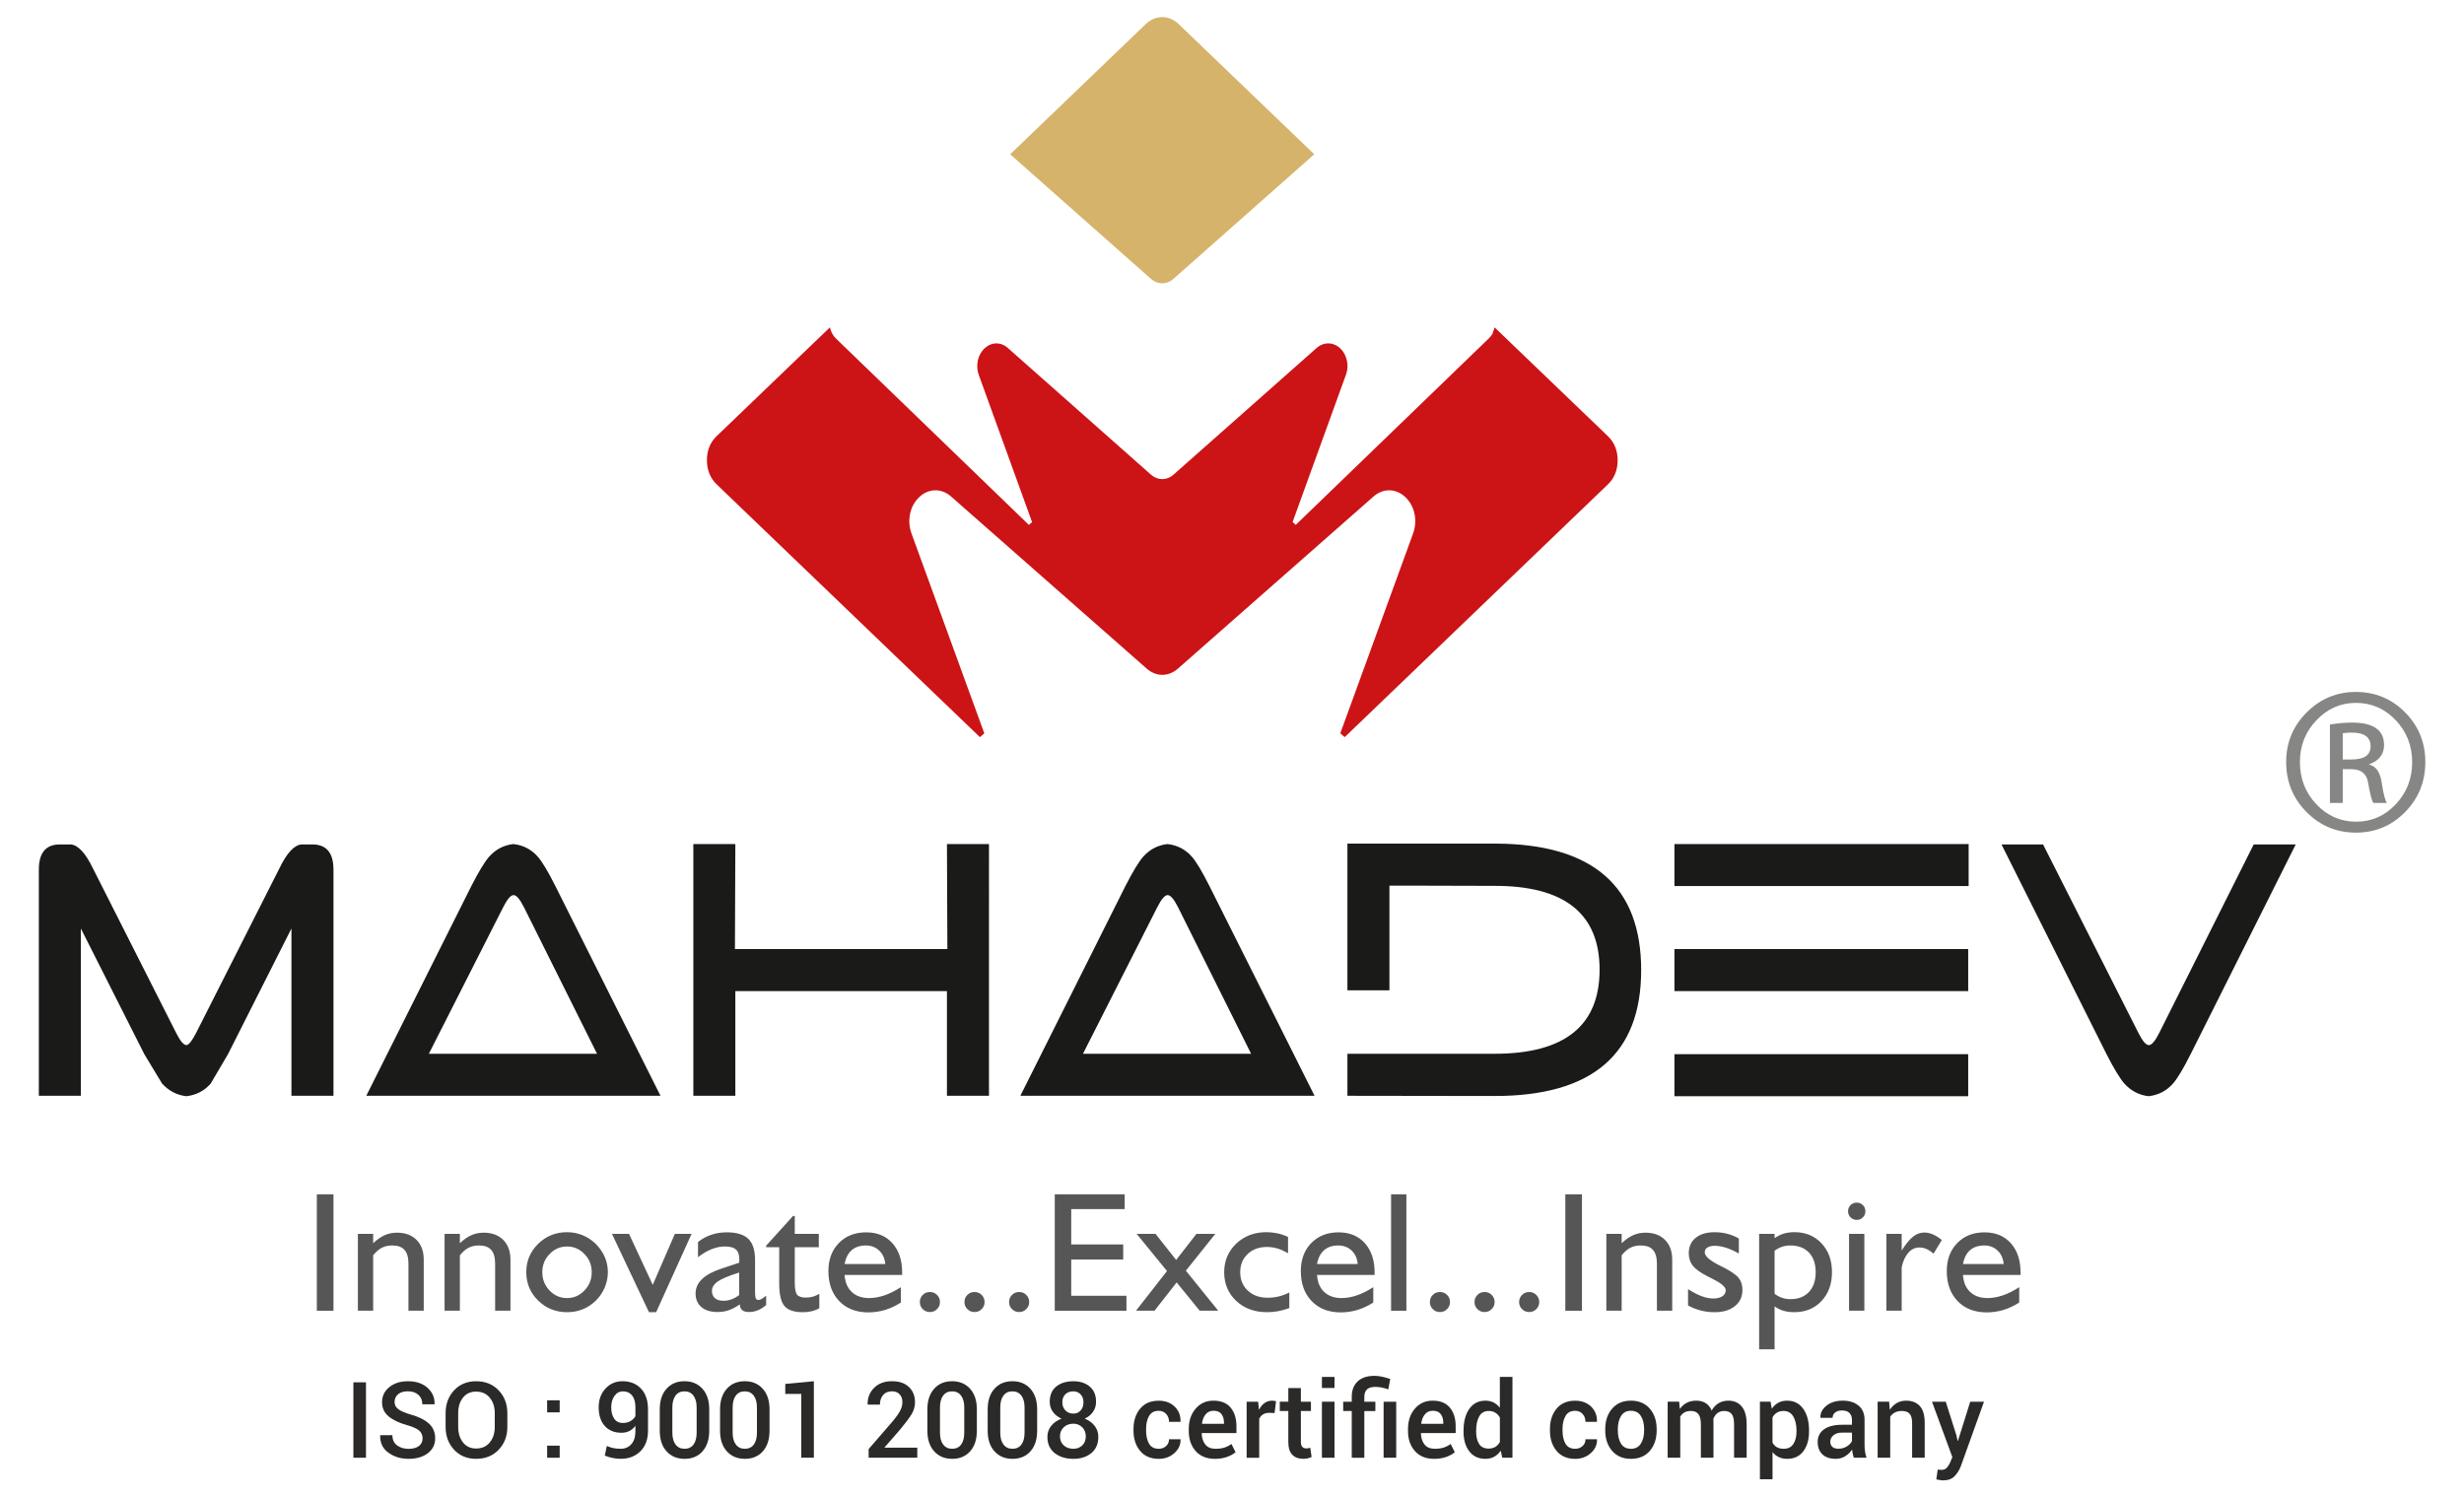 <?xml version="1.0" encoding="utf-8"?>
<!-- Generator: Adobe Illustrator 16.0.0, SVG Export Plug-In . SVG Version: 6.00 Build 0)  -->
<!DOCTYPE svg PUBLIC "-//W3C//DTD SVG 1.1//EN" "http://www.w3.org/Graphics/SVG/1.1/DTD/svg11.dtd">
<svg version="1.1" id="Layer_1" xmlns="http://www.w3.org/2000/svg" xmlns:xlink="http://www.w3.org/1999/xlink" x="0px" y="0px"
	 width="385px" height="234px" viewBox="0 0 385 234" enable-background="new 0 0 385 234" xml:space="preserve">
<g>
	<path fill="#2B2A29" d="M57.184,227.791h-1.967v-11.785h1.967V227.791z"/>
	<path fill="#2B2A29" d="M66.031,224.764c0-0.49-0.174-0.892-0.521-1.203c-0.348-0.313-0.965-0.596-1.85-0.844
		c-1.268-0.351-2.246-0.811-2.934-1.38s-1.032-1.313-1.032-2.229c0-0.948,0.378-1.731,1.134-2.349
		c0.755-0.614,1.727-0.922,2.913-0.922c1.274,0,2.292,0.341,3.056,1.022c0.763,0.684,1.132,1.524,1.105,2.529l-0.017,0.049H65.99
		c0-0.621-0.207-1.113-0.619-1.481c-0.413-0.365-0.962-0.549-1.647-0.549c-0.664,0-1.175,0.155-1.534,0.469
		c-0.358,0.313-0.538,0.717-0.538,1.214c0,0.454,0.197,0.827,0.591,1.121c0.393,0.294,1.046,0.574,1.958,0.838
		c1.236,0.348,2.177,0.817,2.825,1.412c0.647,0.598,0.971,1.359,0.971,2.287c0,0.977-0.383,1.756-1.149,2.34
		c-0.766,0.582-1.773,0.874-3.019,0.874c-1.198,0-2.242-0.317-3.133-0.955c-0.89-0.637-1.322-1.534-1.295-2.694l0.016-0.049h1.894
		c0,0.707,0.244,1.239,0.733,1.598c0.488,0.359,1.083,0.539,1.785,0.539c0.696,0,1.237-0.146,1.623-0.439
		C65.837,225.664,66.031,225.268,66.031,224.764z"/>
	<path fill="#2B2A29" d="M79.274,222.959c0,1.441-0.453,2.635-1.356,3.582c-0.904,0.947-2.08,1.421-3.525,1.421
		c-1.408,0-2.555-0.474-3.44-1.421c-0.885-0.947-1.327-2.141-1.327-3.582v-2.12c0-1.437,0.441-2.629,1.323-3.578
		c0.882-0.95,2.031-1.424,3.444-1.424c1.44,0,2.615,0.474,3.521,1.424c0.907,0.949,1.36,2.142,1.36,3.578V222.959L79.274,222.959z
		 M77.306,220.822c0-0.982-0.261-1.788-0.786-2.42c-0.523-0.633-1.233-0.947-2.128-0.947c-0.869,0-1.553,0.314-2.052,0.947
		c-0.499,0.632-0.749,1.438-0.749,2.42v2.137c0,0.994,0.251,1.807,0.753,2.439c0.502,0.634,1.185,0.951,2.048,0.951
		c0.901,0,1.612-0.314,2.133-0.945s0.781-1.447,0.781-2.445V220.822z"/>
	<path fill="#2B2A29" d="M87.449,220.7H85.49v-1.886h1.959V220.7z M87.449,227.791H85.49v-1.887h1.959V227.791z"/>
	<path fill="#2B2A29" d="M96.992,226.391c0.679,0,1.231-0.24,1.655-0.72s0.636-1.153,0.636-2.022v-0.852
		c-0.259,0.361-0.575,0.635-0.947,0.817c-0.373,0.185-0.777,0.274-1.214,0.274c-1.118,0-1.993-0.354-2.627-1.061
		c-0.634-0.707-0.951-1.684-0.951-2.923c0-1.183,0.354-2.155,1.064-2.925c0.71-0.765,1.602-1.146,2.675-1.146
		c1.182,0,2.138,0.385,2.87,1.157c0.731,0.771,1.097,1.851,1.097,3.234v3.344c0,1.365-0.398,2.438-1.194,3.22
		c-0.796,0.778-1.817,1.17-3.063,1.17c-0.416,0-0.841-0.044-1.275-0.13c-0.435-0.086-0.841-0.213-1.218-0.38l0.315-1.498
		c0.351,0.155,0.694,0.271,1.028,0.337S96.561,226.391,96.992,226.391z M97.308,222.359c0.469,0,0.871-0.101,1.206-0.295
		c0.335-0.197,0.591-0.455,0.769-0.772v-1.401c0-0.791-0.174-1.404-0.522-1.832c-0.349-0.431-0.83-0.644-1.445-0.644
		c-0.523,0-0.957,0.235-1.299,0.707c-0.343,0.474-0.514,1.069-0.514,1.785c0,0.739,0.155,1.334,0.465,1.78
		C96.279,222.137,96.725,222.359,97.308,222.359z"/>
	<path fill="#2B2A29" d="M110.817,223.574c0,1.361-0.35,2.432-1.048,3.214c-0.698,0.782-1.633,1.174-2.804,1.174
		c-1.171,0-2.11-0.394-2.817-1.179c-0.708-0.784-1.06-1.854-1.06-3.209v-3.344c0-1.354,0.351-2.426,1.052-3.213
		c0.702-0.787,1.638-1.183,2.809-1.183c1.17,0,2.108,0.396,2.813,1.183c0.705,0.787,1.056,1.856,1.056,3.213L110.817,223.574
		L110.817,223.574z M108.851,219.934c0-0.789-0.168-1.406-0.502-1.852c-0.334-0.446-0.801-0.667-1.4-0.667
		c-0.604,0-1.071,0.222-1.401,0.667c-0.329,0.445-0.493,1.063-0.493,1.852v3.924c0,0.801,0.167,1.423,0.501,1.865
		c0.335,0.446,0.804,0.668,1.409,0.668c0.604,0,1.069-0.221,1.396-0.662c0.327-0.44,0.49-1.063,0.49-1.871V219.934z"/>
	<path fill="#2B2A29" d="M120.239,223.574c0,1.361-0.35,2.432-1.048,3.214c-0.699,0.782-1.634,1.174-2.805,1.174
		c-1.171,0-2.11-0.394-2.817-1.179c-0.708-0.784-1.06-1.854-1.06-3.209v-3.344c0-1.354,0.351-2.426,1.052-3.213
		c0.702-0.787,1.638-1.183,2.809-1.183s2.108,0.396,2.813,1.183s1.057,1.856,1.057,3.213v3.344H120.239z M118.272,219.934
		c0-0.789-0.168-1.406-0.502-1.852c-0.335-0.445-0.802-0.667-1.4-0.667c-0.604,0-1.071,0.222-1.401,0.667
		c-0.329,0.445-0.493,1.063-0.493,1.852v3.924c0,0.801,0.167,1.423,0.501,1.865c0.335,0.446,0.804,0.668,1.409,0.668
		c0.604,0,1.069-0.221,1.396-0.662c0.327-0.44,0.49-1.063,0.49-1.871V219.934z"/>
	<path fill="#2B2A29" d="M127.168,227.791H125.2v-9.973h-2.501v-1.563l4.468-0.42L127.168,227.791L127.168,227.791z"/>
	<path fill="#2B2A29" d="M143.324,227.791h-7.601v-1.352l3.683-4.258c0.599-0.707,1.015-1.289,1.247-1.748s0.348-0.898,0.348-1.319
		c0-0.503-0.14-0.911-0.421-1.226c-0.28-0.315-0.683-0.476-1.206-0.476c-0.61,0-1.077,0.196-1.4,0.591
		c-0.324,0.396-0.486,0.891-0.486,1.489h-1.902l-0.016-0.05c-0.027-1.01,0.306-1.861,1-2.563c0.693-0.697,1.628-1.048,2.805-1.048
		c1.128,0,2.009,0.302,2.643,0.906c0.634,0.604,0.951,1.396,0.951,2.38c0,0.663-0.176,1.287-0.53,1.869
		c-0.353,0.582-0.934,1.363-1.744,2.339l-2.485,2.851l0.016,0.039h5.1v1.572h-0.002V227.791z"/>
	<path fill="#2B2A29" d="M152.633,223.574c0,1.361-0.35,2.432-1.048,3.214c-0.698,0.782-1.634,1.174-2.805,1.174
		c-1.171,0-2.11-0.394-2.817-1.179c-0.707-0.784-1.06-1.854-1.06-3.209v-3.344c0-1.354,0.35-2.426,1.052-3.213
		s1.638-1.183,2.809-1.183c1.171,0,2.109,0.396,2.813,1.183c0.705,0.787,1.057,1.856,1.057,3.213L152.633,223.574L152.633,223.574z
		 M150.666,219.934c0-0.789-0.167-1.406-0.501-1.852c-0.335-0.445-0.801-0.667-1.401-0.667c-0.604,0-1.071,0.222-1.4,0.667
		c-0.329,0.445-0.494,1.063-0.494,1.852v3.924c0,0.801,0.167,1.423,0.501,1.865c0.334,0.446,0.804,0.668,1.409,0.668
		s1.07-0.221,1.396-0.662c0.326-0.44,0.489-1.063,0.489-1.871L150.666,219.934L150.666,219.934z"/>
	<path fill="#2B2A29" d="M162.055,223.574c0,1.361-0.35,2.432-1.048,3.214c-0.698,0.782-1.634,1.174-2.805,1.174
		s-2.11-0.394-2.817-1.179c-0.707-0.784-1.06-1.854-1.06-3.209v-3.344c0-1.354,0.351-2.426,1.052-3.213
		c0.702-0.787,1.638-1.183,2.809-1.183s2.109,0.396,2.813,1.183c0.705,0.787,1.057,1.856,1.057,3.213L162.055,223.574
		L162.055,223.574z M160.088,219.934c0-0.789-0.167-1.406-0.502-1.852c-0.335-0.446-0.801-0.667-1.401-0.667
		c-0.604,0-1.071,0.222-1.4,0.667c-0.329,0.445-0.494,1.063-0.494,1.852v3.924c0,0.801,0.167,1.423,0.501,1.865
		c0.335,0.446,0.804,0.668,1.409,0.668s1.07-0.221,1.396-0.662c0.326-0.44,0.49-1.063,0.49-1.871L160.088,219.934L160.088,219.934z"
		/>
	<path fill="#2B2A29" d="M171.258,219.049c0,0.596-0.159,1.119-0.477,1.575c-0.319,0.456-0.75,0.808-1.295,1.058
		c0.647,0.252,1.164,0.627,1.549,1.125c0.386,0.495,0.579,1.067,0.579,1.715c0,1.098-0.366,1.942-1.097,2.543
		c-0.731,0.6-1.661,0.897-2.789,0.897c-1.197,0-2.176-0.3-2.934-0.897c-0.758-0.601-1.137-1.445-1.137-2.543
		c0-0.646,0.198-1.22,0.595-1.715c0.396-0.498,0.935-0.873,1.614-1.125c-0.572-0.25-1.022-0.602-1.352-1.058
		c-0.33-0.456-0.494-0.979-0.494-1.575c0-1.041,0.34-1.836,1.02-2.388c0.681-0.55,1.571-0.824,2.671-0.824
		c1.041,0,1.893,0.274,2.554,0.83C170.927,217.219,171.258,218.014,171.258,219.049z M169.655,224.449
		c0-0.577-0.186-1.053-0.558-1.422c-0.373-0.369-0.834-0.555-1.385-0.555c-0.604,0-1.104,0.186-1.498,0.555
		s-0.591,0.845-0.591,1.422c0,0.587,0.196,1.058,0.587,1.412c0.391,0.354,0.897,0.529,1.518,0.529c0.551,0,1.009-0.178,1.376-0.529
		C169.471,225.507,169.655,225.036,169.655,224.449z M169.291,219.123c0-0.508-0.149-0.92-0.445-1.234
		c-0.296-0.313-0.675-0.474-1.133-0.474c-0.518,0-0.935,0.151-1.25,0.456c-0.316,0.306-0.474,0.722-0.474,1.252
		c0,0.527,0.162,0.956,0.486,1.281c0.324,0.328,0.742,0.49,1.254,0.49c0.453,0,0.827-0.162,1.121-0.49
		C169.143,220.079,169.291,219.65,169.291,219.123z"/>
	<path fill="#2B2A29" d="M181.06,226.391c0.448,0,0.828-0.141,1.137-0.42c0.311-0.279,0.466-0.638,0.466-1.068h1.781l0.016,0.05
		c0.022,0.819-0.303,1.526-0.975,2.121c-0.672,0.595-1.48,0.891-2.425,0.891c-1.262,0-2.237-0.417-2.922-1.251
		s-1.028-1.885-1.028-3.15v-0.283c0-1.264,0.343-2.313,1.028-3.148c0.685-0.837,1.656-1.255,2.914-1.255
		c1.02,0,1.848,0.306,2.485,0.919c0.636,0.612,0.945,1.391,0.923,2.335l-0.016,0.047h-1.781c0-0.479-0.148-0.886-0.445-1.222
		c-0.296-0.334-0.685-0.501-1.166-0.501c-0.702,0-1.206,0.271-1.514,0.813c-0.308,0.541-0.461,1.213-0.461,2.012v0.283
		c0,0.813,0.153,1.488,0.458,2.025C179.84,226.123,180.348,226.391,181.06,226.391z"/>
	<path fill="#2B2A29" d="M189.826,227.962c-1.278,0-2.279-0.403-2.999-1.211c-0.72-0.808-1.081-1.853-1.081-3.137v-0.323
		c0-1.284,0.361-2.343,1.081-3.177c0.72-0.834,1.649-1.248,2.788-1.242c1.177,0,2.067,0.362,2.671,1.089s0.907,1.695,0.907,2.91
		v1.061h-5.417l-0.017,0.041c0.022,0.717,0.211,1.299,0.567,1.748c0.356,0.447,0.893,0.67,1.611,0.67
		c0.534,0,0.997-0.063,1.388-0.191c0.391-0.131,0.754-0.315,1.089-0.561l0.642,1.287c-0.334,0.292-0.779,0.537-1.33,0.736
		C191.177,227.861,190.544,227.962,189.826,227.962z M189.615,220.45c-0.513,0-0.922,0.185-1.23,0.555
		c-0.308,0.37-0.499,0.853-0.575,1.444l0.017,0.041h3.423v-0.154c0-0.561-0.13-1.016-0.393-1.363
		C190.597,220.624,190.182,220.45,189.615,220.45z"/>
	<path fill="#2B2A29" d="M199.15,220.807l-0.842-0.031c-0.385,0-0.703,0.08-0.959,0.242c-0.257,0.162-0.453,0.393-0.596,0.688v6.087
		h-1.966v-8.757h1.796l0.129,1.271c0.223-0.447,0.508-0.8,0.854-1.054c0.348-0.254,0.748-0.38,1.201-0.38
		c0.119,0,0.229,0.01,0.332,0.027c0.104,0.02,0.197,0.041,0.283,0.067L199.15,220.807z"/>
	<path fill="#2B2A29" d="M203.262,216.904v2.13h1.572v1.457h-1.572v4.839c0,0.361,0.08,0.621,0.234,0.773
		c0.158,0.152,0.365,0.229,0.624,0.229c0.106,0,0.214-0.01,0.315-0.028c0.104-0.02,0.198-0.045,0.293-0.076l0.209,1.439
		c-0.168,0.092-0.365,0.163-0.596,0.215c-0.23,0.053-0.469,0.077-0.717,0.077c-0.725,0-1.29-0.212-1.704-0.635
		c-0.412-0.427-0.619-1.091-0.619-1.997v-4.839h-1.335v-1.457h1.335V216.9h1.959L203.262,216.904L203.262,216.904z"/>
	<path fill="#2B2A29" d="M208.516,216.889h-1.967v-1.725h1.967V216.889z M208.516,227.791h-1.967v-8.757h1.967V227.791z"/>
	<path fill="#2B2A29" d="M211.21,227.791v-7.3h-1.335v-1.457h1.335v-0.745c0-1.053,0.312-1.864,0.933-2.438
		c0.619-0.572,1.489-0.857,2.605-0.857c0.391,0,0.775,0.043,1.156,0.125c0.384,0.085,0.824,0.204,1.32,0.359l-0.301,1.627
		c-0.335-0.111-0.662-0.205-0.986-0.277c-0.322-0.073-0.674-0.109-1.051-0.109c-0.59,0-1.021,0.131-1.297,0.393
		c-0.275,0.264-0.412,0.654-0.412,1.18v0.745h1.725v1.457h-1.725v7.3L211.21,227.791L211.21,227.791z M218.156,227.791h-1.967
		v-8.757h1.967V227.791z"/>
	<path fill="#2B2A29" d="M224.081,227.962c-1.278,0-2.278-0.403-2.998-1.211c-0.722-0.808-1.081-1.853-1.081-3.137v-0.323
		c0-1.284,0.359-2.343,1.081-3.177c0.72-0.834,1.649-1.248,2.789-1.242c1.176,0,2.065,0.362,2.671,1.089
		c0.604,0.727,0.906,1.695,0.906,2.91v1.061h-5.416l-0.016,0.041c0.021,0.717,0.211,1.299,0.565,1.748
		c0.354,0.447,0.894,0.67,1.61,0.67c0.531,0,0.996-0.063,1.389-0.191c0.393-0.131,0.753-0.315,1.088-0.561l0.641,1.287
		c-0.334,0.292-0.775,0.537-1.326,0.736S224.8,227.962,224.081,227.962z M223.872,220.45c-0.515,0-0.923,0.185-1.231,0.555
		c-0.307,0.37-0.498,0.853-0.574,1.444l0.019,0.041h3.424v-0.154c0-0.561-0.13-1.016-0.393-1.363
		C224.854,220.624,224.439,220.45,223.872,220.45z"/>
	<path fill="#2B2A29" d="M228.68,223.534c0-1.397,0.301-2.524,0.898-3.38c0.599-0.854,1.439-1.282,2.525-1.282
		c0.475,0,0.897,0.096,1.272,0.286c0.376,0.191,0.701,0.467,0.978,0.822v-4.816h1.967v12.627h-1.594l-0.235-1.107
		c-0.28,0.416-0.62,0.732-1.021,0.95c-0.398,0.22-0.861,0.328-1.386,0.328c-1.071,0-1.91-0.392-2.509-1.174
		c-0.6-0.782-0.899-1.812-0.899-3.085v-0.169H228.68z M230.646,223.703c0,0.811,0.154,1.454,0.467,1.936
		c0.31,0.479,0.802,0.721,1.476,0.721c0.417,0,0.769-0.09,1.058-0.268s0.524-0.432,0.709-0.762v-3.82
		c-0.185-0.322-0.422-0.574-0.713-0.757c-0.291-0.181-0.637-0.271-1.035-0.271c-0.67,0-1.164,0.281-1.481,0.847
		c-0.315,0.563-0.479,1.299-0.479,2.205V223.703L230.646,223.703z"/>
	<path fill="#2B2A29" d="M246.131,226.391c0.448,0,0.827-0.141,1.137-0.42c0.313-0.279,0.467-0.638,0.467-1.068h1.781l0.017,0.05
		c0.021,0.819-0.306,1.526-0.978,2.121s-1.479,0.891-2.424,0.891c-1.263,0-2.238-0.417-2.923-1.251s-1.026-1.885-1.026-3.15v-0.283
		c0-1.264,0.342-2.313,1.026-3.148c0.685-0.837,1.657-1.255,2.914-1.255c1.021,0,1.849,0.306,2.485,0.919
		c0.637,0.612,0.943,1.391,0.922,2.335l-0.016,0.047h-1.781c0-0.479-0.146-0.886-0.444-1.222c-0.297-0.334-0.687-0.501-1.166-0.501
		c-0.7,0-1.206,0.271-1.513,0.813c-0.31,0.541-0.463,1.213-0.463,2.012v0.283c0,0.813,0.151,1.488,0.457,2.025
		C244.91,226.123,245.419,226.391,246.131,226.391z"/>
	<path fill="#2B2A29" d="M250.818,223.331c0-1.306,0.355-2.375,1.072-3.209c0.715-0.833,1.691-1.25,2.935-1.25
		c1.257,0,2.243,0.417,2.958,1.25c0.716,0.834,1.072,1.903,1.072,3.209v0.171c0,1.316-0.356,2.389-1.072,3.219
		c-0.715,0.826-1.695,1.241-2.941,1.241c-1.253,0-2.234-0.416-2.951-1.247c-0.715-0.83-1.072-1.9-1.072-3.213V223.331
		L250.818,223.331z M252.784,223.502c0,0.857,0.167,1.555,0.502,2.089s0.853,0.8,1.555,0.8c0.687,0,1.199-0.268,1.542-0.805
		c0.342-0.537,0.514-1.23,0.514-2.084v-0.171c0-0.835-0.172-1.524-0.514-2.067c-0.343-0.541-0.863-0.813-1.559-0.813
		c-0.686,0-1.198,0.271-1.534,0.813c-0.337,0.543-0.506,1.232-0.506,2.067V223.502z"/>
	<path fill="#2B2A29" d="M262.368,219.034l0.104,1.14c0.285-0.415,0.645-0.734,1.075-0.962s0.933-0.34,1.497-0.34
		c0.572,0,1.063,0.129,1.475,0.389c0.41,0.259,0.719,0.646,0.924,1.164c0.271-0.485,0.625-0.864,1.065-1.141
		c0.442-0.275,0.964-0.412,1.558-0.412c0.879,0,1.574,0.306,2.084,0.919c0.51,0.611,0.765,1.539,0.765,2.779v5.221h-1.968v-5.229
		c0-0.768-0.129-1.306-0.385-1.614c-0.254-0.313-0.642-0.466-1.152-0.466c-0.422,0-0.775,0.112-1.068,0.34
		c-0.291,0.227-0.502,0.531-0.633,0.914c0,0.082,0.005,0.152,0.01,0.211c0.006,0.06,0.008,0.115,0.008,0.171v5.673h-1.967v-5.229
		c0-0.738-0.131-1.271-0.393-1.596s-0.646-0.484-1.154-0.484c-0.398,0-0.736,0.076-1.015,0.229c-0.279,0.153-0.498,0.371-0.66,0.652
		v6.426h-1.968v-8.757L262.368,219.034L262.368,219.034z"/>
	<path fill="#2B2A29" d="M282.661,223.703c0,1.273-0.302,2.303-0.897,3.085c-0.6,0.782-1.435,1.174-2.502,1.174
		c-0.496,0-0.936-0.089-1.318-0.267c-0.385-0.18-0.713-0.441-0.987-0.786v4.25h-1.97v-12.125h1.662l0.191,1.1
		c0.281-0.409,0.621-0.723,1.018-0.938c0.396-0.216,0.855-0.322,1.382-0.322c1.077,0,1.919,0.428,2.521,1.282
		c0.602,0.854,0.902,1.98,0.902,3.38L282.661,223.703L282.661,223.703z M280.702,223.534c0-0.896-0.169-1.628-0.507-2.197
		c-0.336-0.569-0.84-0.854-1.51-0.854c-0.41,0-0.759,0.088-1.043,0.265c-0.287,0.176-0.518,0.42-0.688,0.731v3.959
		c0.173,0.309,0.401,0.543,0.688,0.707c0.284,0.164,0.64,0.246,1.06,0.246c0.67,0,1.17-0.246,1.503-0.74
		c0.331-0.492,0.497-1.142,0.497-1.945V223.534z"/>
	<path fill="#2B2A29" d="M289.654,227.791c-0.069-0.221-0.129-0.438-0.174-0.646c-0.045-0.207-0.076-0.42-0.092-0.633
		c-0.267,0.411-0.617,0.756-1.063,1.033c-0.442,0.277-0.938,0.417-1.481,0.417c-0.911,0-1.61-0.235-2.101-0.704
		c-0.488-0.47-0.73-1.115-0.73-1.936c0-0.846,0.334-1.506,1.004-1.979c0.668-0.471,1.609-0.707,2.822-0.707h1.53v-0.769
		c0-0.459-0.134-0.818-0.4-1.077s-0.653-0.388-1.161-0.388c-0.447,0-0.805,0.104-1.068,0.318c-0.264,0.213-0.396,0.489-0.396,0.828
		l-1.894,0.01l-0.009-0.051c-0.037-0.689,0.271-1.303,0.927-1.837c0.655-0.532,1.511-0.801,2.562-0.801
		c1.021,0,1.844,0.258,2.469,0.776c0.627,0.519,0.939,1.263,0.939,2.232v3.895c0,0.361,0.023,0.707,0.073,1.039
		c0.048,0.332,0.126,0.658,0.233,0.977L289.654,227.791L289.654,227.791z M287.251,226.383c0.49,0,0.935-0.124,1.331-0.372
		c0.396-0.247,0.659-0.53,0.789-0.85v-1.295h-1.563c-0.572,0-1.021,0.143-1.346,0.426c-0.322,0.283-0.482,0.615-0.482,0.998
		c0,0.335,0.106,0.601,0.326,0.798C286.525,226.285,286.841,226.383,287.251,226.383z"/>
	<path fill="#2B2A29" d="M295.174,219.034l0.115,1.262c0.285-0.448,0.646-0.798,1.08-1.049c0.434-0.25,0.923-0.375,1.468-0.375
		c0.913,0,1.624,0.28,2.134,0.842s0.766,1.438,0.766,2.631v5.446h-1.967v-5.432c0-0.681-0.134-1.162-0.396-1.448
		c-0.265-0.285-0.664-0.429-1.198-0.429c-0.42,0-0.783,0.078-1.093,0.237c-0.308,0.159-0.556,0.382-0.735,0.659v6.41h-1.968v-8.757
		L295.174,219.034L295.174,219.034z"/>
	<path fill="#2B2A29" d="M305.689,224.277l0.192,0.875h0.05l1.918-6.118h2.153l-3.627,10.086c-0.229,0.608-0.56,1.13-0.979,1.562
		c-0.42,0.434-1.018,0.646-1.787,0.646c-0.162,0-0.336-0.016-0.521-0.049c-0.188-0.031-0.367-0.069-0.54-0.112l0.22-1.521
		c0.069,0.004,0.17,0.013,0.299,0.021c0.132,0.012,0.229,0.02,0.291,0.02c0.356,0,0.644-0.123,0.855-0.365
		c0.212-0.243,0.387-0.523,0.521-0.842l0.322-0.793l-3.181-8.652h2.146L305.689,224.277z"/>
</g>
<path fill="#1A1A18" d="M96.568,171.229H63.73h-6.497l16.412-32.771c1.137-2.228,2.064-3.757,2.759-4.563
	c1.027-1.16,2.296-1.832,3.809-2c1.536,0.168,2.807,0.83,3.808,1.967c0.679,0.766,1.602,2.3,2.759,4.598l16.422,32.771h-6.634
	V171.229z M69.54,164.663h23.744l-11.427-22.921c-0.637-1.247-1.172-1.872-1.61-1.872c-0.441,0-0.977,0.625-1.614,1.872
	l-11.622,22.921H69.54z M154.528,131.896h-6.567l0.066,16.41h-33.194l0.064-16.41h-6.563v39.334h6.563v-16.355h33.063v16.355h6.567
	L154.528,131.896L154.528,131.896z M198.768,171.229H165.93h-6.498l16.413-32.771c1.137-2.228,2.063-3.757,2.758-4.563
	c1.025-1.16,2.299-1.832,3.808-2c1.536,0.168,2.81,0.83,3.809,1.967c0.679,0.766,1.603,2.3,2.758,4.598L205.4,171.23h-6.633V171.229
	z M171.74,164.663h23.744l-11.426-22.921c-0.638-1.247-1.17-1.872-1.612-1.872c-0.441,0-0.977,0.625-1.61,1.872l-11.622,22.921
	H171.74z M217.098,138.393h3.354l13.029,0.035c10.969-0.027,16.455,4.344,16.455,13.098c0,8.764-5.472,13.14-16.422,13.14h-22.979
	v6.565l22.945,0.033c15.305,0.019,22.953-6.529,22.953-19.671c0-13.134-7.592-19.725-22.787-19.768h-23.111v4.922v18.001h6.563
	V138.393L217.098,138.393z M307.531,164.732v6.563h-45.898v-6.563H307.531z M307.602,138.459h-45.969v-6.563h45.969V138.459z
	 M307.531,154.874h-45.898v-6.567h45.898V154.874z M319.228,131.953h-6.494l16.414,32.779c1.137,2.229,2.063,3.748,2.757,4.563
	c1.024,1.152,2.299,1.825,3.811,2.002c1.533-0.177,2.807-0.83,3.807-1.975c0.68-0.766,1.605-2.291,2.76-4.59l16.422-32.779h-6.566
	l-14.775,29.488c-0.635,1.254-1.171,1.873-1.61,1.873c-0.44,0-0.974-0.619-1.61-1.873L319.228,131.953z M47.118,131.953
	c-1.146,0.095-2.291,1.326-3.452,3.718l-13.041,25.771c-0.61,1.187-1.102,1.809-1.475,1.873c-0.441,0-0.977-0.616-1.61-1.873
	l-13.032-25.771c-1.162-2.392-2.315-3.623-3.453-3.718H9.351c-2.189,0-3.283,1.314-3.283,3.945v9.322v26.008h6.567V145.09
	l9.917,19.643l2.756,4.563c1.025,1.152,2.299,1.825,3.807,2.002c1.537-0.177,2.808-0.83,3.808-1.975l2.698-4.59l9.917-19.643v26.139
	h6.567v-26.008v-9.322c0-2.631-1.097-3.945-3.284-3.945H47.118z"/>
<path fill="#CC1316" d="M111.954,68.173l17.729-17.024v0.009l0.006,0.023l0.008,0.022l0.002,0.013l0.005,0.032h0.003l0.008,0.035
	l0.002,0.014l0.002,0.019l0.008,0.027l0.003,0.004l0.007,0.03l0.004,0.011l0.005,0.023l0.019,0.064l0.002,0.003l0.012,0.029
	l0.005,0.016l0.002,0.017l0.011,0.029l0,0l0.013,0.032l0.003,0.013l0.007,0.019l0.009,0.024l0.002,0.008l0.012,0.029l0.005,0.005
	l0.008,0.027l0.008,0.016l0.004,0.014l0.012,0.032l0.013,0.03l0.008,0.013l0.004,0.016l0.012,0.026l0.003,0.003l0.013,0.029
	l0.005,0.011l0.019,0.043l0.003,0.005l0.016,0.029L129.98,52l0.01,0.025l0.008,0.015l0.008,0.016l0.014,0.027l0.015,0.029
	l0.008,0.011l0.008,0.018l0.014,0.021l0.003,0.009l0.016,0.026l0.002,0.005l0.013,0.024l0.012,0.016l0.007,0.011l0.016,0.029h0.002
	l0.014,0.027l0.008,0.013l0.01,0.014l0.013,0.023l0.006,0.003l0.016,0.03l0.004,0.004l0.014,0.019l0.013,0.022l0.003,0.004
	l0.018,0.027l0.004,0.006l0.018,0.023l0.009,0.013l0.01,0.014l0.019,0.024l0.021,0.027l0.006,0.011l0.013,0.016l0.016,0.019
	l0.006,0.004l0.019,0.025l0.021,0.027l0.012,0.019l0.009,0.005l0.022,0.024v0.002l0.021,0.024l0.011,0.01l0.01,0.014l0.022,0.023
	l0,0l0.023,0.025l0.006,0.007l0.015,0.016l0.016,0.019l0.008,0.005l0.021,0.021l0.003,0.008l0.021,0.019l0.013,0.014l0.008,0.008
	l0.027,0.024l30.073,29.054h0.003l0.5-0.433l0,0l-8.314-22.96l-0.024-0.073l-0.025-0.07l-0.021-0.072l-0.024-0.069l-0.019-0.073
	l-0.019-0.069l-0.015-0.072l-0.017-0.073l-0.014-0.069l-0.013-0.073l-0.01-0.071l-0.01-0.073L152.73,57.7l-0.008-0.07v-0.002
	l-0.006-0.072h-0.003l-0.001-0.073l-0.006-0.071l-0.003-0.071l0,0l-0.003-0.074v-0.069v-0.072l0.003-0.07l0.003-0.075l0,0
	c0.007-0.093,0.012-0.187,0.024-0.281h0.002l0.008-0.069l0.01-0.07l0.038-0.208l0.013-0.07h0.004
	c0.015-0.066,0.031-0.136,0.05-0.203h0.003l0.061-0.201l0.025-0.064l0.021-0.067h0.002l0.024-0.064h0.003l0.024-0.062v-0.003
	l0.029-0.061l0.027-0.064h0.003l0.029-0.063l0.03-0.061h0.002l0.032-0.061l0.035-0.062l0.033-0.056l0.034-0.059l0.041-0.062
	l0.038-0.054l0.037-0.058l0.04-0.057l0.041-0.053l0.042-0.056h0.003l0.04-0.054l0.045-0.051l0.045-0.05l0.046-0.052l0.047-0.05
	h0.002l0.046-0.052h0.002l0.052-0.045l0.048-0.048l0.052-0.045l0.054-0.043l0.05-0.042l0,0l0.053-0.041l0.054-0.038l0.053-0.04
	l0.051-0.038h0.002l0.054-0.035l0.055-0.032l0.054-0.032l0,0l0.056-0.032l0.056-0.029l0.054-0.027h0.003l0.06-0.027l0.052-0.027
	l0.056-0.021h0.003l0.057-0.024l0.058-0.019l0.056-0.021l0.06-0.016l0.058-0.017l0.059-0.016l0.06-0.013l0.058-0.01l0.06-0.011
	l0.061-0.007l0.057-0.009l0.06-0.008l0.058-0.002l0.062-0.006h0.059h0.062h0.059l0.059,0.003l0.059,0.005l0.058,0.006L156,53.68l0,0
	l0.058,0.008l0.06,0.01l0.058,0.011l0.06,0.014l0,0l0.059,0.013l0.059,0.016l0.059,0.019l0.059,0.019l0.059,0.018l0.056,0.019
	l0.059,0.024l0.056,0.024l0.056,0.026l0.056,0.029l0.06,0.027l0.057,0.032l0.054,0.032l0.055,0.032l0.057,0.036l0.054,0.034v0.003
	l0.052,0.038l0.054,0.034v0.003l0.054,0.04l0.054,0.043l0.051,0.042l0.054,0.046l22.35,19.781l0.052,0.043l0.052,0.043l0.052,0.04
	l0.054,0.04l0.05,0.038l0.054,0.037l0.054,0.038l0.051,0.032l0.056,0.032l0.054,0.032l0.054,0.029h0.002l0.052,0.029l0.057,0.027
	h0.001l0.054,0.023l0.056,0.027l0.056,0.021l0.056,0.024l0.056,0.02l0,0l0.056,0.019l0.057,0.016h0.002l0.056,0.016l0.058,0.017
	l0.057,0.013l0.058,0.011l0.058,0.011h0.002l0.056,0.008l0.056,0.007l0,0l0.06,0.005l0.058,0.005l0.06,0.003l0.057,0.005h0.058
	h0.059l0.059-0.005l0.057-0.003l0.058-0.005l0,0l0.06-0.005l0.058-0.007l0.056-0.008l0.057-0.011h0.001l0.058-0.011l0.059-0.013
	l0.056-0.017l0.057-0.016l0.06-0.016l0.056-0.019l0.056-0.02l0.057-0.024l0.056-0.021l0.056-0.027l0.056-0.023l0.053-0.027
	l0.057-0.029l0.056-0.029l0.051-0.032l0.053-0.032h0.003l0.05-0.032l0.056-0.038l0.052-0.037l0.054-0.038l0.05-0.04l0.052-0.04
	l0.05-0.043l0.051-0.043l22.35-19.781l0.053-0.046l0.051-0.042l0.057-0.043l0.053-0.04v-0.003l0.057-0.034l0.055-0.038v-0.003
	l0.053-0.034l0.057-0.036l0.057-0.032l0.056-0.032l0.057-0.032l0.058-0.027l0.057-0.029l0.057-0.026l0.059-0.024l0.061-0.024
	l0.057-0.019l0.059-0.018l0.061-0.019l0.06-0.019l0.058-0.016l0.118-0.027l0.06-0.011l0.063-0.01l0.059-0.008l0.06-0.005l0.06-0.006
	l0.063-0.005l0.056-0.003h0.003h0.062h0.061h0.059v0.003l0.062,0.003l0.06,0.002v0.003l0.059,0.005l0.063,0.009l0.061,0.007
	L208,53.704l0.057,0.01l0.063,0.013l0.058,0.016l0.057,0.017v0.002l0.061,0.014l0.062,0.021l0.055,0.019h0.004l0.056,0.024
	l0.061,0.021l0.057,0.027l0.057,0.027l0.061,0.027l0.053,0.032l0.057,0.029l0.055,0.032l0.057,0.035l0.056,0.035l0.055,0.034
	l0.052,0.04l0.055,0.041l0.055,0.04l0.104,0.083v0.003l0.051,0.045l0,0l0.051,0.045l0.053,0.049l0.045,0.048l0.049,0.05l0,0
	l0.049,0.052l0.043,0.05l0.045,0.053l0.043,0.051v0.002l0.046,0.054l0,0l0.036,0.056l0.041,0.056l0.039,0.056l0.041,0.057
	l0.035,0.059L210,55.188l0.035,0.059l0.035,0.062l0,0l0.031,0.059l0.031,0.064l0.028,0.062l0.029,0.062l0.026,0.064l0.025,0.064
	l0.027,0.064l0.021,0.064l0,0l0.024,0.064l0.021,0.067v0.002l0.021,0.064v0.002l0.021,0.064l0.018,0.067v0.003l0.02,0.066l0,0
	l0.016,0.069l0.015,0.067l0.019,0.07l0.01,0.069l0.012,0.069l0.012,0.07l0,0l0.01,0.069l0.008,0.069l0.011,0.073v0.069l0.008,0.072
	l0.004,0.072v0.07v0.072v0.071v0.072l-0.004,0.071l-0.008,0.075v0.069l-0.011,0.074l-0.008,0.07l-0.004,0.072l-0.018,0.073
	l-0.012,0.071l-0.01,0.073l-0.019,0.069l-0.015,0.073l-0.02,0.072l-0.02,0.069l-0.021,0.073l-0.02,0.069l-0.021,0.072l-0.024,0.07
	l-0.023,0.073l-8.316,22.96l0,0l0.506,0.433l30.076-29.054l0.021-0.024l0.012-0.008l0.011-0.014l0.021-0.019l0.006-0.008
	l0.021-0.021l0.008-0.005l0.016-0.019l0.018-0.016l0.006-0.007l0.021-0.025h0.006l0.019-0.023l0.012-0.014l0.011-0.01l0.02-0.024
	l0.004-0.002l0.021-0.024l0.008-0.005l0.012-0.019l0.021-0.027l0.021-0.025l0.006-0.004l0.015-0.019l0.014-0.016l0.008-0.011
	l0.021-0.027l0.02-0.026l0.01-0.011l0.01-0.016l0.018-0.021l0.002-0.006l0.019-0.027l0.009-0.004l0.013-0.022l0.013-0.019
	l0.006-0.004l0.02-0.03v0.001l0.019-0.023l0.009-0.014l0.008-0.013l0.02-0.027l0,0l0.02-0.029l0.006-0.011l0.012-0.016l0.011-0.024
	l0.004-0.005l0.019-0.026l0.007-0.009l0.007-0.021l0.014-0.018l0.006-0.014l0.015-0.026l0.016-0.027l0.011-0.016l0.004-0.015
	L233.211,52l0.002-0.005l0.014-0.029l0.006-0.005l0.01-0.021l0.011-0.022l0.006-0.011l0.027-0.059l0.004-0.016l0.009-0.013
	l0.012-0.03l0.014-0.032l0.006-0.014l0.008-0.019l0.008-0.024l0.004-0.005l0.01-0.032l0.007-0.005l0.006-0.024l0.011-0.019
	l0.006-0.013l0.008-0.032l0,0l0.021-0.062l0.013-0.029v-0.005l0.006-0.029l0.006-0.011l0.008-0.022l0.005-0.023l0.004-0.011
	l0.011-0.032v-0.002l0.008-0.03l0.004-0.016l0.002-0.017l0.009-0.032l0,0l0.012-0.032l0.004-0.013l0.003-0.022l0.008-0.032
	l17.729,17.024c0.986,0.948,1.506,2.246,1.506,3.75c0,1.507-0.521,2.803-1.506,3.749l-41.145,39.513l-0.688-0.592l11.375-31.227
	c0.736-2.034,0.255-4.32-1.217-5.695c-1.463-1.375-3.463-1.413-4.961-0.091l-30.574,26.903c-1.467,1.29-3.396,1.29-4.862,0
	l-30.58-26.903c-1.501-1.321-3.495-1.284-4.964,0.091c-1.467,1.374-1.953,3.661-1.212,5.695l11.375,31.227l-0.688,0.592
	l-41.145-39.513c-0.987-0.946-1.508-2.242-1.508-3.749C110.446,70.419,110.968,69.121,111.954,68.173"/>
<path fill="#D6B36A" d="M157.841,24.11l21.185-20.348c1.512-1.453,3.627-1.453,5.139,0l21.187,20.345L183.373,43.56
	c-1.07,0.95-2.484,0.95-3.557,0L157.841,24.11z"/>
<path fill="#575656" d="M306.716,197.521h6.359c-0.082-0.875-0.396-1.576-0.951-2.104s-1.243-0.795-2.08-0.795
	c-0.919,0-1.657,0.247-2.223,0.733C307.258,195.85,306.889,196.568,306.716,197.521 M315.504,203.54
	c-0.798,0.511-1.619,0.896-2.462,1.153c-0.845,0.255-1.716,0.384-2.62,0.384c-1.895,0-3.412-0.587-4.544-1.763
	c-1.132-1.179-1.694-2.741-1.694-4.698c0-1.796,0.547-3.251,1.633-4.37c1.09-1.115,2.509-1.676,4.258-1.676
	c1.73,0,3.105,0.565,4.118,1.701c1.016,1.139,1.521,2.67,1.521,4.602v0.354h-8.997c0.071,1.135,0.444,2.021,1.118,2.659
	c0.675,0.634,1.584,0.953,2.717,0.953c0.765,0,1.562-0.139,2.384-0.42c0.833-0.284,1.688-0.71,2.569-1.282V203.54L315.504,203.54z
	 M294.745,204.814v-12.008h2.392v2.605c0.666-1.048,1.268-1.777,1.803-2.189c0.533-0.416,1.108-0.625,1.733-0.625
	c0.438,0,0.872,0.094,1.316,0.281c0.45,0.189,0.924,0.487,1.424,0.889l-1.297,2.133c-0.392-0.34-0.765-0.584-1.119-0.739
	c-0.354-0.152-0.728-0.224-1.118-0.224c-0.648,0-1.215,0.271-1.701,0.816c-0.486,0.546-0.83,1.303-1.041,2.276v6.78h-2.392V204.814
	L294.745,204.814z M288.914,204.814v-12.008h2.391v12.008H288.914z M288.76,189.27c0-0.377,0.129-0.699,0.391-0.955
	c0.259-0.263,0.582-0.391,0.965-0.391c0.378,0,0.697,0.128,0.955,0.391c0.263,0.256,0.395,0.578,0.395,0.955
	c0,0.383-0.132,0.707-0.395,0.963c-0.258,0.264-0.577,0.393-0.955,0.393c-0.383,0-0.706-0.129-0.965-0.393
	C288.889,189.977,288.76,189.65,288.76,189.27z M274.864,210.855v-18.049h2.415v0.674c0.457-0.317,0.93-0.558,1.432-0.711
	c0.502-0.15,1.057-0.226,1.664-0.226c1.732,0,3.145,0.58,4.234,1.74c1.092,1.157,1.638,2.661,1.638,4.509
	c0,1.852-0.546,3.354-1.638,4.512c-1.092,1.162-2.502,1.742-4.234,1.742c-0.622,0-1.188-0.066-1.684-0.213s-0.965-0.372-1.412-0.684
	v6.703h-2.415V210.855z M277.279,195.443v6.73c0.395,0.286,0.787,0.498,1.188,0.635c0.405,0.135,0.839,0.2,1.291,0.2
	c1.228,0,2.188-0.375,2.894-1.125c0.699-0.748,1.048-1.776,1.048-3.087c0-1.302-0.349-2.318-1.048-3.061
	c-0.705-0.74-1.666-1.115-2.894-1.115c-0.452,0-0.886,0.066-1.291,0.195C278.066,194.947,277.673,195.158,277.279,195.443z
	 M263.757,203.997v-2.558c0.72,0.473,1.413,0.838,2.083,1.088c0.664,0.255,1.275,0.379,1.829,0.379c0.614,0,1.099-0.114,1.448-0.346
	c0.35-0.228,0.527-0.541,0.527-0.938c0-0.504-0.652-1.079-1.961-1.731c-0.382-0.189-0.679-0.341-0.886-0.457
	c-1.114-0.569-1.884-1.121-2.301-1.654c-0.418-0.531-0.626-1.186-0.626-1.954c0-1.007,0.359-1.806,1.078-2.396
	c0.72-0.592,1.707-0.881,2.963-0.881c0.68,0,1.326,0.079,1.947,0.237c0.625,0.158,1.238,0.406,1.838,0.747v2.34
	c-0.737-0.406-1.413-0.709-2.021-0.904c-0.613-0.192-1.191-0.294-1.738-0.294c-0.5,0-0.887,0.092-1.162,0.268
	c-0.271,0.172-0.408,0.42-0.408,0.752c0,0.608,0.835,1.322,2.508,2.145l0.223,0.105c1.31,0.658,2.158,1.238,2.56,1.732
	c0.399,0.5,0.599,1.133,0.599,1.896c0,1.054-0.393,1.902-1.188,2.531c-0.795,0.637-1.844,0.947-3.15,0.947
	c-0.751,0-1.471-0.087-2.15-0.262C265.085,204.613,264.412,204.354,263.757,203.997z M250.992,204.814v-12.008h2.395v1.465
	c0.596-0.568,1.19-0.985,1.787-1.254c0.594-0.262,1.23-0.395,1.915-0.395c1.302,0,2.325,0.376,3.075,1.13
	c0.748,0.754,1.121,1.787,1.121,3.104v7.953h-2.391v-7.34c0-0.973-0.207-1.689-0.619-2.154c-0.41-0.467-1.051-0.695-1.916-0.695
	c-0.617,0-1.152,0.12-1.617,0.359c-0.461,0.236-0.913,0.631-1.355,1.178v8.652h-2.395V204.814L250.992,204.814z M244.581,204.814
	V186.63h2.601v18.185H244.581L244.581,204.814z M237.361,203.462c0-0.438,0.149-0.813,0.459-1.114
	c0.299-0.307,0.674-0.455,1.113-0.455s0.813,0.148,1.113,0.455c0.309,0.303,0.458,0.676,0.458,1.114
	c0,0.437-0.149,0.804-0.458,1.103c-0.301,0.311-0.674,0.459-1.113,0.459s-0.814-0.148-1.113-0.459
	C237.512,204.266,237.361,203.896,237.361,203.462z M230.391,203.462c0-0.438,0.149-0.813,0.459-1.114
	c0.297-0.307,0.674-0.455,1.113-0.455c0.438,0,0.814,0.148,1.116,0.455c0.306,0.303,0.455,0.676,0.455,1.114
	c0,0.437-0.149,0.804-0.455,1.103c-0.302,0.311-0.679,0.459-1.116,0.459c-0.439,0-0.816-0.148-1.113-0.459
	C230.54,204.266,230.391,203.896,230.391,203.462z M223.419,203.462c0-0.438,0.149-0.813,0.455-1.114
	c0.302-0.307,0.675-0.455,1.12-0.455c0.438,0,0.811,0.148,1.111,0.455c0.307,0.303,0.457,0.676,0.457,1.114
	c0,0.437-0.15,0.804-0.457,1.103c-0.304,0.311-0.676,0.459-1.111,0.459c-0.445,0-0.818-0.148-1.12-0.459
	C223.568,204.266,223.419,203.896,223.419,203.462z M217.355,204.814V186.63h2.394v18.185H217.355L217.355,204.814z
	 M205.783,197.521h6.359c-0.082-0.875-0.396-1.576-0.949-2.104c-0.555-0.526-1.248-0.795-2.082-0.795
	c-0.92,0-1.66,0.247-2.223,0.733C206.327,195.85,205.955,196.568,205.783,197.521z M214.573,203.54
	c-0.798,0.511-1.618,0.896-2.462,1.153c-0.848,0.255-1.719,0.384-2.623,0.384c-1.896,0-3.409-0.587-4.54-1.763
	c-1.134-1.179-1.693-2.741-1.693-4.698c0-1.796,0.542-3.251,1.629-4.37c1.089-1.115,2.507-1.676,4.255-1.676
	c1.733,0,3.111,0.565,4.125,1.701c1.014,1.139,1.52,2.67,1.52,4.602v0.354h-8.997c0.071,1.135,0.442,2.021,1.118,2.659
	c0.676,0.634,1.585,0.953,2.715,0.953c0.762,0,1.563-0.139,2.388-0.42c0.829-0.284,1.685-0.71,2.568-1.282L214.573,203.54
	L214.573,203.54z M201.454,201.971v2.439c-0.608,0.217-1.199,0.377-1.769,0.484c-0.572,0.102-1.14,0.152-1.703,0.152
	c-1.959,0-3.566-0.585-4.821-1.76c-1.255-1.176-1.883-2.671-1.883-4.494c0-1.771,0.628-3.262,1.883-4.46
	c1.255-1.188,2.831-1.789,4.715-1.789c0.582,0,1.156,0.062,1.718,0.181c0.563,0.123,1.119,0.31,1.662,0.562v2.558
	c-0.555-0.337-1.104-0.588-1.645-0.75c-0.541-0.156-1.094-0.24-1.655-0.24c-1.233,0-2.237,0.369-3.011,1.105
	c-0.778,0.736-1.162,1.684-1.162,2.836c0,1.18,0.395,2.139,1.185,2.877c0.787,0.741,1.821,1.114,3.104,1.114
	c0.592,0,1.162-0.063,1.722-0.198C200.352,202.454,200.908,202.247,201.454,201.971z M177.501,204.814l4.844-6.198l-4.742-5.81
	h2.949l3.224,4.079l3.168-4.079h2.95l-4.601,5.756l5.057,6.252h-2.897l-3.599-4.418l-3.458,4.418H177.501z M164.806,204.814V186.63
	h10.925v2.312h-8.351v5.516h8.121v2.354h-8.121v5.668h8.627v2.338h-11.201V204.814z M157.667,203.462
	c0-0.438,0.15-0.813,0.458-1.114c0.3-0.307,0.675-0.455,1.115-0.455c0.44,0,0.815,0.148,1.114,0.455
	c0.307,0.303,0.458,0.676,0.458,1.114c0,0.437-0.151,0.804-0.458,1.103c-0.299,0.311-0.674,0.459-1.114,0.459
	c-0.44,0-0.815-0.148-1.115-0.459C157.817,204.266,157.667,203.896,157.667,203.462z M150.696,203.462
	c0-0.438,0.149-0.813,0.454-1.114c0.305-0.307,0.675-0.455,1.119-0.455c0.438,0,0.813,0.148,1.116,0.455
	c0.305,0.303,0.455,0.676,0.455,1.114c0,0.437-0.149,0.804-0.455,1.103c-0.303,0.311-0.678,0.459-1.116,0.459
	c-0.444,0-0.814-0.148-1.119-0.459C150.845,204.266,150.696,203.896,150.696,203.462z M143.724,203.462
	c0-0.438,0.15-0.813,0.458-1.114c0.299-0.307,0.672-0.455,1.116-0.455c0.439,0,0.811,0.148,1.113,0.455
	c0.307,0.303,0.457,0.676,0.457,1.114c0,0.437-0.15,0.804-0.457,1.103c-0.303,0.311-0.674,0.459-1.113,0.459
	c-0.444,0-0.817-0.148-1.116-0.459C143.875,204.266,143.724,203.896,143.724,203.462z M131.969,197.521h6.358
	c-0.081-0.875-0.393-1.576-0.95-2.104c-0.554-0.526-1.244-0.795-2.079-0.795c-0.918,0-1.66,0.247-2.224,0.733
	C132.512,195.85,132.143,196.568,131.969,197.521z M140.76,203.54c-0.801,0.511-1.622,0.896-2.464,1.153
	c-0.846,0.255-1.716,0.384-2.624,0.384c-1.892,0-3.409-0.587-4.541-1.763c-1.132-1.179-1.694-2.741-1.694-4.698
	c0-1.796,0.547-3.251,1.632-4.37c1.087-1.115,2.508-1.676,4.256-1.676c1.733,0,3.108,0.565,4.117,1.701
	c1.017,1.139,1.522,2.67,1.522,4.602v0.354h-8.997c0.073,1.135,0.444,2.021,1.119,2.659c0.674,0.634,1.584,0.953,2.717,0.953
	c0.762,0,1.56-0.139,2.384-0.42c0.831-0.284,1.688-0.71,2.572-1.282L140.76,203.54L140.76,203.54z M128.019,204.438
	c-0.373,0.209-0.776,0.363-1.204,0.463c-0.425,0.103-0.889,0.148-1.386,0.148c-1.348,0-2.302-0.316-2.852-0.963
	c-0.551-0.639-0.825-1.809-0.825-3.508v-5.691h-2.042v-0.234l4.199-4.642h0.273v2.798h3.756v2.078h-3.756v5.51
	c0,0.996,0.125,1.64,0.373,1.93c0.245,0.29,0.705,0.438,1.384,0.438c0.365,0,0.72-0.051,1.063-0.145
	c0.348-0.1,0.686-0.244,1.017-0.441V204.438L128.019,204.438z M115.589,203.824c-0.607,0.428-1.185,0.732-1.726,0.917
	c-0.541,0.188-1.123,0.28-1.747,0.28c-1.076,0-1.914-0.256-2.522-0.771c-0.607-0.518-0.909-1.229-0.909-2.127
	c0-0.848,0.328-1.593,0.99-2.234c0.655-0.64,1.65-1.181,2.972-1.623l2.848-0.947c0.009-0.072,0.013-0.142,0.017-0.209
	c0.004-0.072,0.01-0.168,0.01-0.297c0-0.727-0.177-1.241-0.531-1.559c-0.347-0.316-0.925-0.475-1.734-0.475
	c-0.666,0-1.351,0.139-2.066,0.42c-0.708,0.283-1.421,0.701-2.129,1.257v-2.367c0.614-0.502,1.305-0.88,2.068-1.137
	c0.763-0.255,1.571-0.384,2.429-0.384c1.54,0,2.664,0.345,3.367,1.021c0.702,0.683,1.051,1.779,1.051,3.297v5.079
	c0,0.426,0.038,0.729,0.11,0.903c0.077,0.181,0.199,0.268,0.375,0.268c0.143,0,0.296-0.036,0.459-0.114
	c0.161-0.078,0.42-0.263,0.787-0.551v1.463c-0.436,0.368-0.87,0.646-1.315,0.823c-0.444,0.177-0.898,0.265-1.38,0.265
	c-0.46,0-0.803-0.1-1.033-0.285C115.752,204.544,115.618,204.242,115.589,203.824z M115.495,202.368v-3.517
	c-1.611,0.502-2.723,0.971-3.331,1.389c-0.614,0.425-0.921,0.919-0.921,1.482c0,0.49,0.16,0.872,0.477,1.142
	c0.316,0.269,0.757,0.399,1.33,0.399c0.428,0,0.843-0.074,1.247-0.225C114.705,202.885,115.105,202.662,115.495,202.368z
	 M101.403,205.049l-5.782-12.24h2.665l3.705,7.965l3.454-7.965h2.615l-5.538,12.24H101.403z M82.23,198.795
	c0-1.738,0.621-3.215,1.857-4.434c1.239-1.209,2.751-1.815,4.533-1.815c0.844,0,1.649,0.159,2.414,0.472
	c0.768,0.316,1.451,0.771,2.058,1.361c0.615,0.625,1.084,1.307,1.408,2.051c0.318,0.748,0.479,1.537,0.479,2.365
	c0,0.825-0.166,1.628-0.493,2.405c-0.332,0.78-0.795,1.462-1.394,2.044c-0.607,0.596-1.284,1.046-2.045,1.349
	c-0.757,0.308-1.564,0.456-2.427,0.456c-1.782,0-3.293-0.605-4.533-1.816C82.851,202.018,82.23,200.537,82.23,198.795z
	 M84.734,198.799c0,1.119,0.377,2.07,1.132,2.858c0.754,0.788,1.664,1.182,2.732,1.182c1.058,0,1.966-0.394,2.724-1.188
	c0.761-0.791,1.135-1.739,1.135-2.852c0-1.104-0.374-2.049-1.131-2.834c-0.752-0.79-1.663-1.184-2.727-1.184
	c-1.068,0-1.978,0.394-2.732,1.184C85.112,196.75,84.734,197.695,84.734,198.799z M69.465,204.814v-12.008h2.39v1.465
	c0.596-0.568,1.193-0.985,1.788-1.254c0.594-0.262,1.233-0.395,1.916-0.395c1.3,0,2.323,0.376,3.075,1.13
	c0.75,0.754,1.125,1.787,1.125,3.104v7.953h-2.394v-7.34c0-0.973-0.204-1.689-0.615-2.154c-0.415-0.467-1.052-0.695-1.919-0.695
	c-0.614,0-1.149,0.12-1.616,0.359c-0.462,0.236-0.915,0.631-1.359,1.178v8.652h-2.391V204.814z M55.918,204.814v-12.008h2.39v1.465
	c0.6-0.568,1.194-0.985,1.789-1.254c0.593-0.262,1.234-0.395,1.916-0.395c1.301,0,2.325,0.376,3.075,1.13
	c0.749,0.754,1.121,1.787,1.121,3.104v7.953h-2.39v-7.34c0-0.973-0.203-1.689-0.618-2.154c-0.41-0.467-1.049-0.695-1.917-0.695
	c-0.615,0-1.153,0.12-1.62,0.359c-0.46,0.236-0.912,0.631-1.357,1.178v8.652h-2.389V204.814z M49.507,204.814V186.63h2.599v18.185
	H49.507L49.507,204.814z"/>
<g>
	<path fill="#868685" d="M357.214,119.07c0-3.029,1.067-5.611,3.202-7.745c2.133-2.133,4.696-3.199,7.694-3.199
		c3.012,0,5.574,1.061,7.684,3.188c2.107,2.125,3.163,4.711,3.163,7.755c0,3.077-1.056,5.69-3.163,7.832
		c-2.109,2.139-4.672,3.209-7.684,3.209c-3.015,0-5.582-1.07-7.707-3.209C358.277,124.759,357.214,122.147,357.214,119.07z
		 M376.903,119.119c0-2.573-0.855-4.766-2.565-6.572c-1.709-1.808-3.786-2.713-6.229-2.713c-2.393,0-4.451,0.905-6.169,2.713
		c-1.719,1.807-2.578,3.983-2.578,6.523c0,2.589,0.856,4.793,2.566,6.607c1.709,1.817,3.786,2.722,6.228,2.722
		c2.413,0,4.474-0.906,6.181-2.722C376.048,123.863,376.903,121.676,376.903,119.119z M366.057,120.194v5.276h-2.004v-12.262
		c1.305-0.197,2.46-0.293,3.469-0.293c3.323,0,4.987,1.172,4.987,3.518c0,1.45-0.8,2.458-2.395,3.029
		c1.122,0.21,1.808,1.204,2.051,2.978c0.243,1.597,0.504,2.607,0.781,3.03h-2.101c-0.227-0.262-0.503-1.317-0.83-3.176
		c-0.227-1.4-1.106-2.101-2.638-2.101H366.057z M366.057,114.575v4.104h1.37c1.986,0,2.979-0.686,2.979-2.053
		c0-1.434-0.976-2.148-2.931-2.148C366.969,114.478,366.497,114.51,366.057,114.575z"/>
</g>
</svg>
